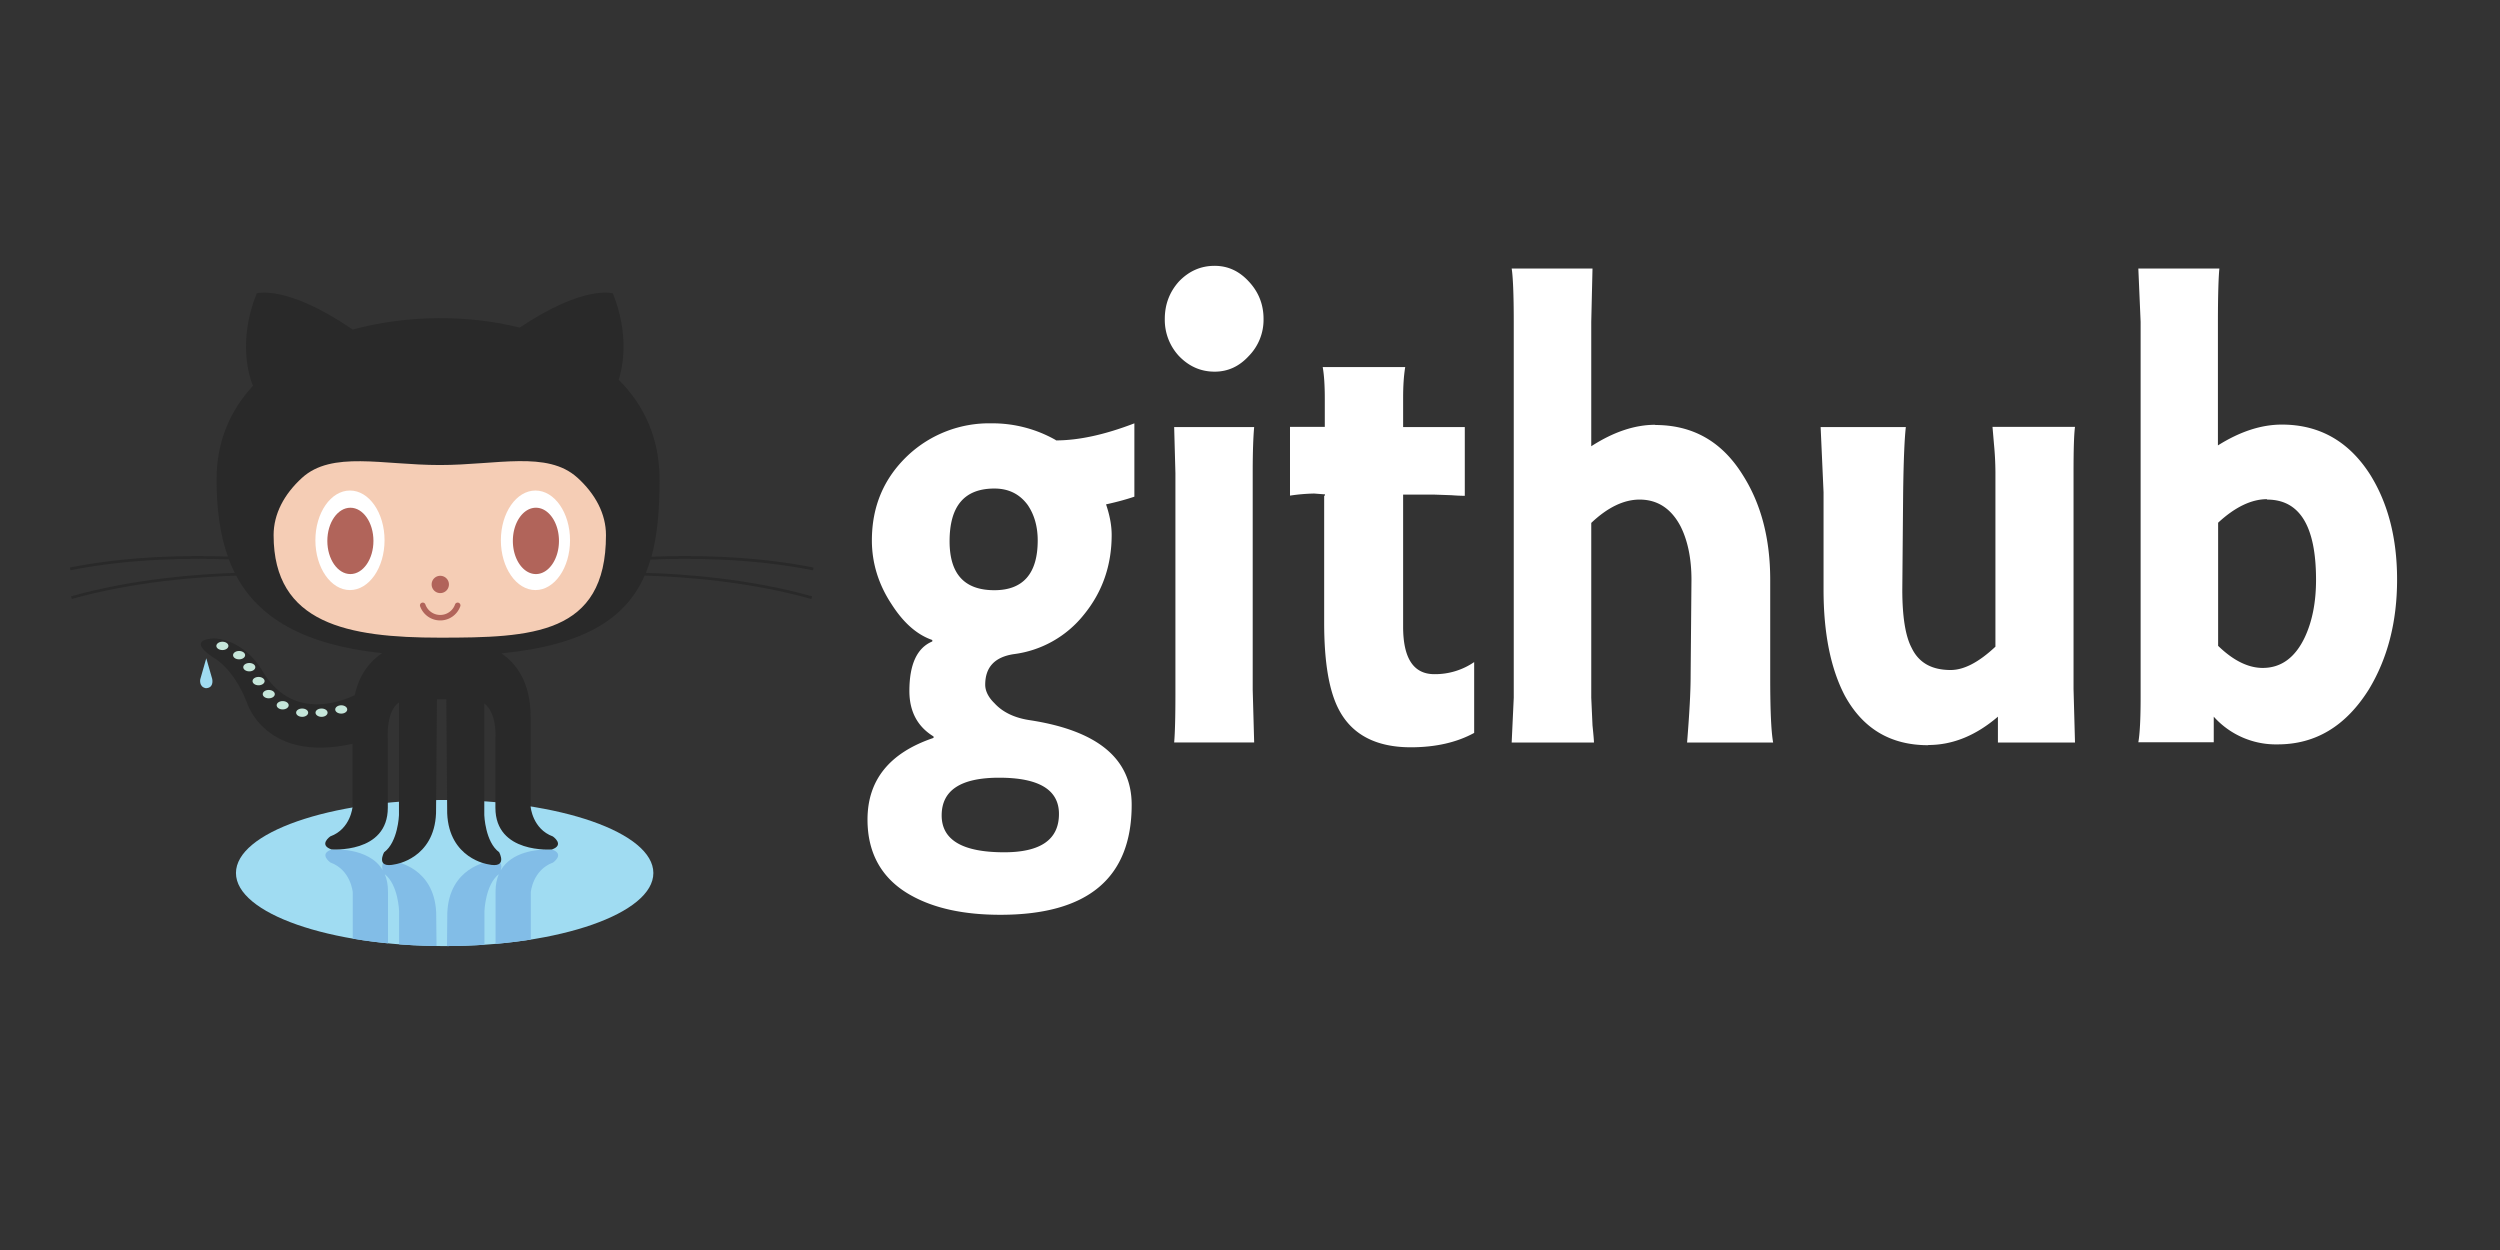 <?xml version="1.0"?>
<svg width="120" height="60" xmlns="http://www.w3.org/2000/svg" xmlns:svg="http://www.w3.org/2000/svg" xmlns:xlink="http://www.w3.org/1999/xlink">
 <rect width="100%" height="100%" fill="#333333" stroke="none"/>
 <defs>
  <clipPath id="A">
   <path d="m0,216l216,0l0,-216l-216,0l0,216z" id="svg_1"/>
  </clipPath>
  <clipPath id="B">
   <path d="m121.72,55.66c0.35,1.11 0.4,2.83 -3.03,2.05c0,0 -9.4,-1.34 -9.85,-12.3l-0.21,-21l-2.26,0l-0.21,21c-0.45,10.96 -9.84,12.3 -9.84,12.3c-3.43,0.78 -3.39,-0.93 -3.04,-2.05c-3.37,5.74 -12.4,5 -12.4,5c-3.13,-1.12 -0.22,-3.13 -0.22,-3.13c4.92,-1.79 5.37,-7.16 5.37,-7.16l0,-15.17l0.52,-11.73c1.12,-5.22 3.87,-8.31 6.58,-10.13l28.8,0.04c3.48,2.36 7.05,6.84 7.05,15.3l0,21.69s0.44,5.37 5.37,7.16c0,0 2.9,2.01 -0.23,3.13c0,0 -0.38,0.03 -1.02,0.03c-2.45,0 -8.7,-0.47 -11.37,-5.03m-27.2,-21.62l0,16.55c0,1.62 -0.28,2.98 -0.77,4.12c3.24,-2.52 3.45,-8.85 3.45,-8.85l0,-20.66c-3.22,2.28 -2.68,8.84 -2.68,8.84m23.27,11.82s0.22,6.33 3.46,8.86c-0.49,-1.15 -0.78,-2.51 -0.78,-4.12l0,-16.56s0.54,-6.1 -2.68,-8.61l0,20.43z" id="svg_2"/>
  </clipPath>
  <clipPath id="C">
   <path d="m0,216l216,0l0,-216l-216,0l0,216z" id="svg_3"/>
  </clipPath>
  <path d="m158.54,55c0,-9.73 -22.54,-17.62 -50.34,-17.62s-50.34,7.89 -50.34,17.62s22.54,17.62 50.34,17.62s50.34,-7.9 50.34,-17.62" id="D"/>
  <path d="m75.28,93.68c0,-0.56 -0.65,-1.01 -1.45,-1.01s-1.46,0.45 -1.46,1.01s0.65,1 1.46,1s1.45,-0.45 1.45,-1" id="E"/>
 </defs>
 <g class="layer">
  <title>Layer 1</title>
  <g id="svg_4" transform="matrix(.199 0 0 -.199 -.188 52.85)">
   <g clip-path="url(#C)" id="svg_5">
    <use fill="#a0dcf2" id="svg_6" xlink:href="#D"/>
   </g>
   <g clip-path="url(#B)" id="svg_7">
    <use fill="#82bde7" id="svg_8" xlink:href="#D"/>
   </g>
   <g clip-path="url(#A)" id="svg_9">
    <path d="m50.7,106.8l-1.45,-5.06s-0.38,-1.83 1.34,-2.16c1.8,0.04 1.66,1.72 1.53,2.27l-1.42,4.95z" fill="#a0dcf2" id="svg_10"/>
    <path d="m197.04,128.03l0.14,0.65c-14.77,2.96 -29.93,2.99 -39.1,2.61c1.5,5.42 1.96,11.67 1.96,18.63c0,9.99 -3.76,17.97 -9.85,24.05c1.07,3.44 2.49,11.07 -1.42,20.84c0,0 -6.9,2.18 -22.47,-8.25c-6.11,1.53 -12.61,2.28 -19.12,2.28c-7.16,0 -14.39,-0.91 -21.14,-2.76c-16.08,10.98 -23.18,8.73 -23.18,8.73c-4.64,-11.6 -1.77,-20.17 -0.9,-22.3c-5.45,-5.88 -8.78,-13.39 -8.78,-22.59c0,-6.95 0.79,-13.18 2.73,-18.59c-9.25,0.33 -23.85,0.2 -38.1,-2.64l0.13,-0.66c14.32,2.86 29.02,2.96 38.2,2.62c0.42,-1.12 0.9,-2.2 1.43,-3.26c-9.09,-0.3 -24.61,-1.45 -39.48,-5.65l0.18,-0.64c14.99,4.22 30.64,5.35 39.64,5.63c5.43,-10.12 16.14,-16.66 35.18,-18.7c-2.7,-1.82 -5.46,-4.91 -6.58,-10.13c-3.68,-1.76 -15.34,-6.07 -22.34,5.97c0,0 -3.91,7.16 -11.41,7.72c0,0 -7.27,0.1 -0.5,-4.53c0,0 4.87,-2.3 8.22,-10.9c0,0 4.38,-14.7 25.51,-9.99l0,-15.17s-0.44,-5.37 -5.37,-7.16c0,0 -2.9,-2.02 0.23,-3.13c0,0 13.64,-1.12 13.64,10.06l0,16.55s-0.54,6.57 2.69,8.85l0,-27.21s-0.23,-6.48 -3.58,-8.95c0,0 -2.24,-4.02 2.68,-2.9c0,0 9.4,1.34 9.84,12.3l0.22,27.51l2.26,0l0.21,-27.51c0.45,-10.96 9.84,-12.3 9.84,-12.3c4.92,-1.12 2.69,2.91 2.69,2.91c-3.36,2.46 -3.58,8.94 -3.58,8.94l0,26.96c3.22,-2.5 2.68,-8.62 2.68,-8.62l0,-16.55c0,-11.18 13.65,-10.06 13.65,-10.06c3.13,1.11 0.22,3.13 0.22,3.13c-4.92,1.8 -5.37,7.15 -5.37,7.15l0,21.7c0,8.46 -3.56,12.94 -7.05,15.31c20.3,2.01 30.06,8.57 34.55,18.76c8.9,-0.24 24.91,-1.33 40.22,-5.65l0.18,0.65c-15.22,4.29 -31.13,5.4 -40.11,5.66c0.42,1.03 0.79,2.1 1.12,3.2c9.11,0.4 24.33,0.39 39.16,-2.58" fill="#292929" id="svg_11"/>
    <path d="m140.18,150.4c4.37,-3.96 6.93,-8.75 6.93,-13.9c0,-24.08 -17.95,-24.73 -40.08,-24.73s-40.09,3.32 -40.09,24.72c0,5.12 2.52,9.87 6.84,13.82c7.21,6.58 19.41,3.1 33.25,3.1c13.78,0 25.93,3.51 33.15,-3.02" fill="#f5cdb5" id="svg_12"/>
    <path d="m93.7,135.26c0,-6.63 -3.74,-12.01 -8.34,-12.01s-8.34,5.38 -8.34,12.01s3.73,12 8.34,12s8.34,-5.37 8.34,-12" fill="#fff" id="svg_13"/>
    <path d="m91.02,135.11c0,-4.42 -2.5,-8 -5.56,-8s-5.56,3.58 -5.56,8s2.49,8 5.56,8s5.56,-3.58 5.56,-8" fill="#b1645a" id="svg_14"/>
    <path d="m138.44,135.26c0,-6.63 -3.73,-12.01 -8.34,-12.01s-8.34,5.38 -8.34,12.01s3.74,12 8.34,12s8.34,-5.37 8.34,-12" fill="#fff" id="svg_15"/>
    <path d="m135.77,135.11c0,-4.42 -2.5,-8 -5.56,-8s-5.56,3.58 -5.56,8s2.5,8 5.56,8s5.56,-3.58 5.56,-8m-26.54,-10.5c0,-1.16 -0.93,-2.09 -2.09,-2.09s-2.08,0.93 -2.08,2.09s0.93,2.08 2.08,2.08s2.09,-0.93 2.09,-2.08m-6.95,-5.28a0.67,0.67 0 1 0 1.27,0.45c0.54,-1.52 1.97,-2.53 3.58,-2.53s3.04,1.01 3.57,2.53a0.67,0.67 0 1 0 1.27,-0.45a5.15,5.15 0 0 0 -9.69,0" fill="#b1645a" id="svg_16"/>
    <g fill="#c5e6da" id="svg_17">
     <path d="m56.04,109.78c0,-0.55 -0.65,-1 -1.45,-1s-1.46,0.45 -1.46,1s0.65,1.01 1.46,1.01s1.45,-0.45 1.45,-1.01m4.03,-2.23c0,-0.56 -0.65,-1.01 -1.46,-1.01s-1.45,0.45 -1.45,1.01s0.65,1.01 1.45,1.01s1.46,-0.45 1.46,-1.01m2.46,-2.9c0,-0.56 -0.65,-1.01 -1.45,-1.01s-1.46,0.45 -1.46,1.01s0.65,1.01 1.46,1.01s1.45,-0.45 1.45,-1.01m2.24,-3.36c0,-0.55 -0.66,-1.01 -1.46,-1.01s-1.45,0.45 -1.45,1.01s0.65,1.01 1.45,1.01s1.46,-0.45 1.46,-1.01m2.46,-3.14c0,-0.56 -0.65,-1.01 -1.46,-1.01s-1.45,0.45 -1.45,1.01s0.65,1.01 1.45,1.01s1.46,-0.45 1.46,-1.01m3.35,-2.68c0,-0.56 -0.65,-1.01 -1.45,-1.01s-1.45,0.45 -1.45,1.01s0.65,1 1.45,1s1.45,-0.45 1.45,-1" id="svg_18"/>
     <use id="svg_19" xlink:href="#E"/>
     <use id="svg_20" x="4.68" xlink:href="#E"/>
     <path d="m84.7,94.45c0,-0.55 -0.65,-1 -1.45,-1s-1.45,0.45 -1.45,1s0.65,1.01 1.45,1.01s1.45,-0.45 1.45,-1.01" id="svg_21"/>
    </g>
   </g>
  </g>
  <path d="m50.67,21.14c1.1,0 2.35,-0.27 3.78,-0.82l0,3.52c-0.32,0.11 -0.77,0.24 -1.36,0.37c0.18,0.53 0.27,1.02 0.27,1.47c0,1.45 -0.44,2.73 -1.33,3.82a5.13,5.13 0 0 1 -3.38,1.9c-0.9,0.14 -1.36,0.62 -1.36,1.47c0,0.29 0.15,0.6 0.44,0.88c0.39,0.43 0.96,0.71 1.71,0.82c3.25,0.5 4.88,1.85 4.88,4.06c0,3.52 -2.11,5.28 -6.3,5.28c-1.73,0 -3.15,-0.3 -4.27,-0.92c-1.4,-0.77 -2.11,-2 -2.11,-3.65c0,-1.9 1.06,-3.21 3.17,-3.92l0,-0.07c-0.77,-0.47 -1.16,-1.2 -1.16,-2.18c0,-1.27 0.36,-2.07 1.1,-2.38l0,-0.07c-0.73,-0.25 -1.38,-0.82 -1.95,-1.71c-0.63,-0.95 -0.95,-1.98 -0.95,-3.07c0,-1.64 0.58,-3 1.74,-4.09a5.7,5.7 0 0 1 4,-1.53a6.15,6.15 0 0 1 3.1,0.81m-5.11,4.85c0,1.57 0.71,2.35 2.15,2.35c1.38,0 2.08,-0.8 2.08,-2.39c0,-0.66 -0.16,-1.23 -0.48,-1.7c-0.39,-0.53 -0.92,-0.79 -1.6,-0.79c-1.44,0 -2.15,0.84 -2.15,2.53m5.25,13.09c0,-1.16 -0.96,-1.74 -2.87,-1.74c-1.84,0 -2.76,0.6 -2.76,1.81c0,1.18 1,1.77 3,1.77c1.75,0 2.63,-0.61 2.63,-1.84m7.47,-21.23c-0.66,0 -1.23,-0.25 -1.71,-0.75a2.55,2.55 0 0 1 -0.68,-1.78c0,-0.7 0.23,-1.3 0.68,-1.8c0.48,-0.5 1.05,-0.75 1.71,-0.75c0.64,0 1.18,0.25 1.64,0.75c0.47,0.5 0.71,1.1 0.71,1.8a2.48,2.48 0 0 1 -0.71,1.78c-0.46,0.5 -1,0.75 -1.64,0.75m-1.94,17.8c0.04,-0.46 0.06,-1.23 0.06,-2.32l0,-10.61l-0.06,-2.21l3.84,0c-0.04,0.43 -0.07,1.14 -0.07,2.14l0,10.47l0.07,2.53l-3.85,0m11,-15.14l2.96,0l0,3.3a9.98,9.98 0 0 1 -0.64,-0.03l-0.86,-0.03l-1.46,0l0,6.34c0,1.52 0.5,2.28 1.5,2.28a3.32,3.32 0 0 0 1.91,-0.58l0,3.4c-0.84,0.46 -1.86,0.69 -3.04,0.69c-1.66,0 -2.81,-0.6 -3.44,-1.78c-0.48,-0.89 -0.72,-2.28 -0.72,-4.19l0,-6.11l0.04,0l0,-0.06l-0.52,-0.04a8.61,8.61 0 0 0 -1.16,0.1l0,-3.3l1.67,0l0,-1.33c0,-0.64 -0.03,-1.15 -0.1,-1.54l3.96,0c-0.07,0.43 -0.1,0.92 -0.1,1.47l0,1.39m12.1,-0.09c-0.98,0 -2,0.34 -3.07,1.03l0,-5.97l0.06,-2.56l-3.88,0c0.06,0.36 0.1,1.22 0.1,2.56l0,18.04l-0.1,2.15l3.95,0c0,-0.07 -0.02,-0.34 -0.07,-0.82l-0.06,-1.33l0,-8.39c0.79,-0.75 1.57,-1.12 2.32,-1.12c0.86,0 1.52,0.43 1.97,1.29c0.34,0.68 0.52,1.54 0.52,2.56l-0.04,4.6c0,0.78 -0.06,1.84 -0.17,3.21l4.13,0c-0.1,-0.57 -0.14,-1.61 -0.14,-3.14l0,-4.67c0,-1.98 -0.44,-3.66 -1.33,-5.05c-1,-1.6 -2.4,-2.38 -4.19,-2.38m13.1,15.37c-1.8,0 -3.13,-0.79 -4,-2.38c-0.68,-1.3 -1.02,-3 -1.02,-5.08l0,-4.68l-0.14,-3.13l4.09,0c-0.06,0.5 -0.11,1.57 -0.13,3.2l-0.04,4.61c0,1.29 0.15,2.23 0.45,2.79c0.34,0.71 0.96,1.06 1.87,1.06c0.64,0 1.35,-0.37 2.15,-1.12l0,-8.4a14.89,14.89 0 0 0 -0.07,-1.33l-0.07,-0.82l3.96,0c-0.05,0.38 -0.07,1.1 -0.07,2.15l0,10.44l0.07,2.56l-3.7,0l0,-1.24c-1.05,0.9 -2.16,1.36 -3.34,1.36m16.77,-0.03a4,4 0 0 1 -3.07,-1.33l0,1.23l-3.62,0c0.07,-0.39 0.11,-1.11 0.11,-2.15l0,-18.03l-0.11,-2.56l3.89,0c-0.04,0.4 -0.07,1.26 -0.07,2.56l0,5.93c1.05,-0.66 2.07,-1 3.07,-1c1.8,0 3.21,0.8 4.23,2.39c0.87,1.39 1.3,3.07 1.3,5.05c0,2.02 -0.45,3.78 -1.36,5.28c-1.1,1.75 -2.55,2.63 -4.37,2.63m-0.51,-11.77c-0.75,0 -1.54,0.38 -2.35,1.13l0,5.91c0.72,0.7 1.44,1.06 2.14,1.06c0.89,0 1.56,-0.5 2.02,-1.47c0.36,-0.77 0.54,-1.69 0.54,-2.76c0,-2.57 -0.78,-3.85 -2.35,-3.85" fill="#ffffff" id="svg_22"/>
 </g>
</svg>